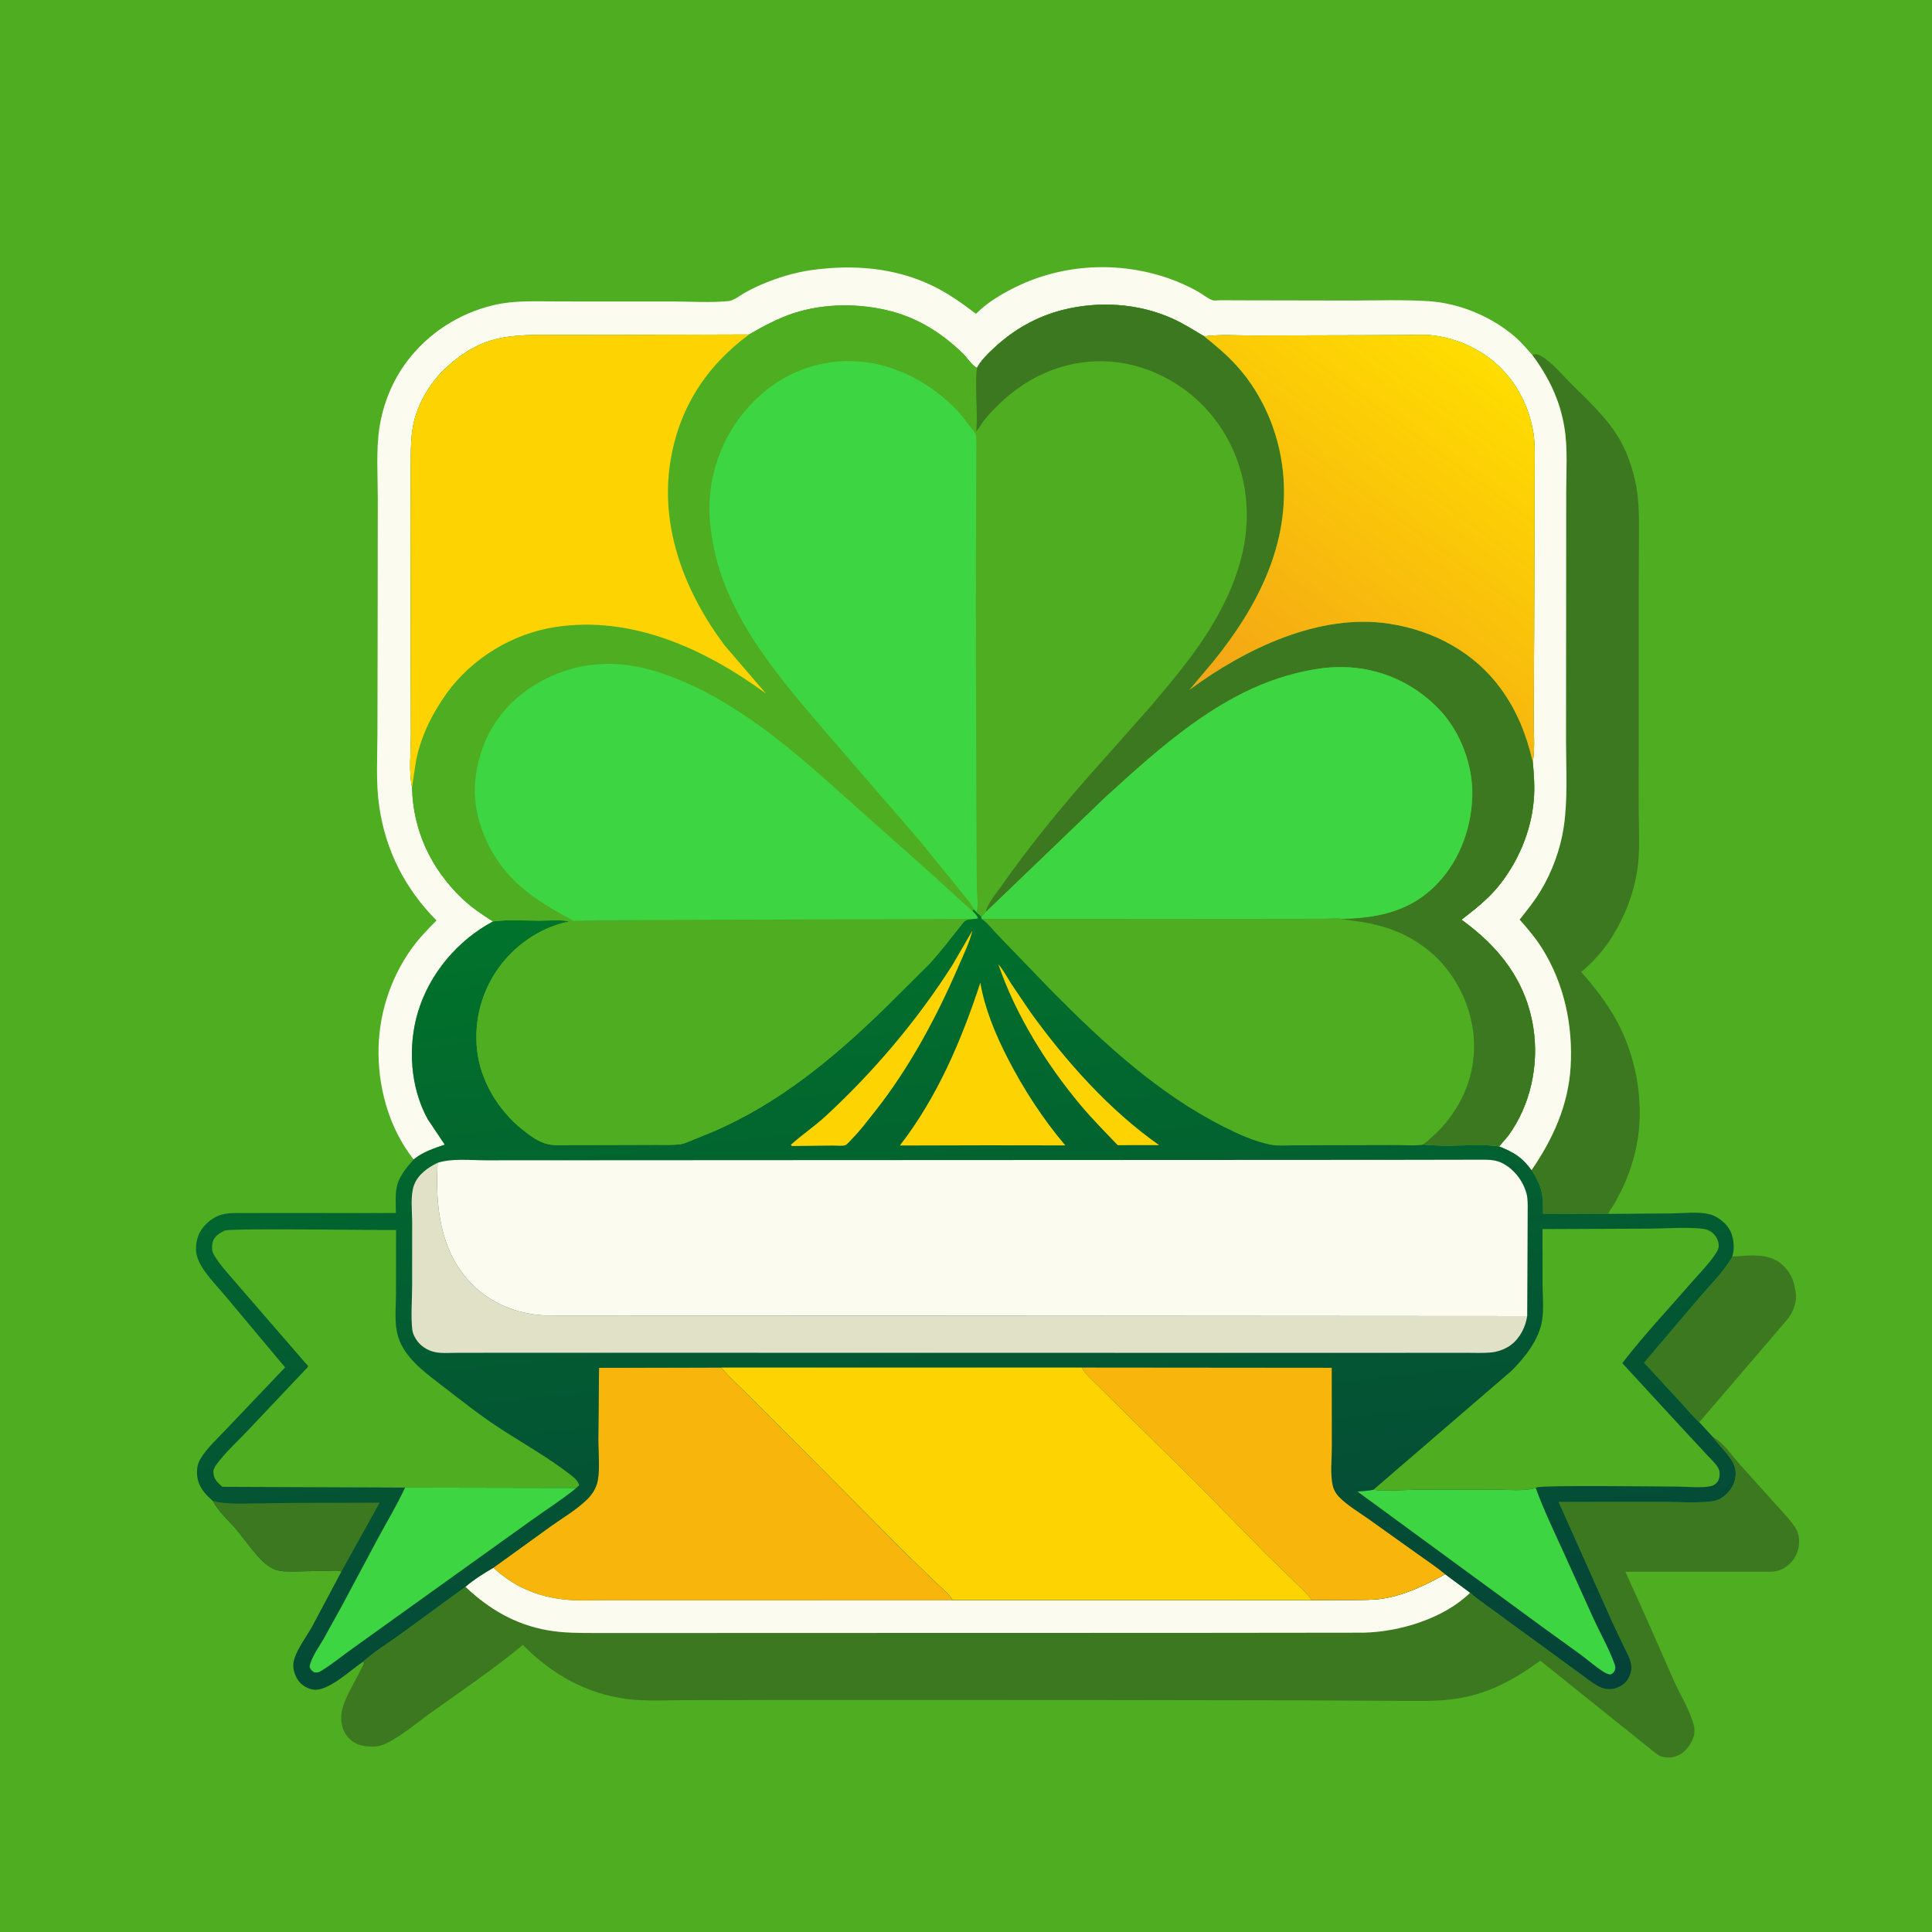 <svg version="1.1" xmlns="http://www.w3.org/2000/svg" style="display: block;" viewBox="0 0 2048 2048" width="1024" height="1024">
<defs>
	<linearGradient id="Gradient1" gradientUnits="userSpaceOnUse" x1="967.028" y1="929.482" x2="1068.2" y2="1857.83">
		<stop class="stop0" offset="0" stop-opacity="1" stop-color="rgb(1,115,43)"/>
		<stop class="stop1" offset="1" stop-opacity="1" stop-color="rgb(5,66,57)"/>
	</linearGradient>
	<linearGradient id="Gradient2" gradientUnits="userSpaceOnUse" x1="1588.73" y1="389.072" x2="1321.78" y2="753.045">
		<stop class="stop0" offset="0" stop-opacity="1" stop-color="rgb(255,221,0)"/>
		<stop class="stop1" offset="1" stop-opacity="1" stop-color="rgb(244,165,22)"/>
	</linearGradient>
</defs>
<path transform="translate(0,0)" fill="rgb(78,173,32)" d="M -0 -0 L 2048 0 L 2048 2048 L -0 2048 L -0 -0 z"/>
<path transform="translate(0,0)" fill="rgb(60,120,32)" d="M 1801.33 1507.61 C 1794.94 1502.16 1789.03 1494.64 1783.29 1488.45 L 1742.82 1444.52 L 1802.25 1374.53 C 1813.47 1361.5 1827.36 1347.88 1835.83 1332.95 L 1836.32 1332.07 C 1853.22 1330.85 1874.36 1327.9 1888.23 1339.74 C 1897.47 1347.63 1901.21 1356.03 1903.21 1368 L 1903.47 1369.43 C 1905.18 1379.27 1901.24 1389.69 1895.55 1397.61 L 1801.33 1507.61 z"/>
<path transform="translate(0,0)" fill="rgb(60,120,32)" d="M 1624.17 376.178 C 1628.66 374.931 1630.11 375.456 1634.18 377.786 C 1644.97 383.96 1655.06 396.347 1663.9 405.22 C 1681.86 423.25 1701.7 441.027 1715.14 462.844 C 1723.75 476.81 1729.34 492.58 1733.06 508.5 C 1737.64 528.043 1737.4 546.502 1737.34 566.414 L 1737.13 622.064 L 1737.11 765.109 L 1737.06 857.84 C 1737.15 878.842 1738.71 900.342 1735.73 921.181 C 1732.01 947.106 1722.4 971.509 1708.54 993.637 C 1699.72 1007.72 1688.81 1019.63 1676.13 1030.33 C 1689.08 1045.05 1702 1061.44 1711.75 1078.5 C 1731.09 1112.33 1740.26 1153.06 1737.79 1191.85 C 1736.23 1216.43 1729.21 1240.97 1718.24 1262.96 C 1715.71 1268.02 1712.99 1273.18 1710.01 1278 C 1708.47 1280.47 1705.5 1283.98 1705.11 1286.77 L 1635.62 1286.7 C 1635.38 1278.4 1635.82 1269.07 1633.49 1261.08 L 1633 1259.5 C 1630.89 1252.41 1627.42 1246.63 1623.45 1240.47 C 1646.2 1207.38 1662.5 1171.51 1664.91 1130.88 C 1667.49 1087.27 1658.26 1043.2 1634.99 1005.82 C 1628.06 994.686 1619.56 984.586 1610.86 974.816 C 1618.44 965.187 1626.24 955.615 1632.64 945.143 C 1645.13 924.73 1654.12 900.257 1657.64 876.587 C 1662.02 847.056 1660.04 815.758 1660.03 785.919 L 1660.13 641.372 L 1660.21 522.53 C 1660.22 499.812 1662 475.295 1658.3 452.878 C 1653.52 423.989 1641.57 399.489 1624.17 376.178 z"/>
<path transform="translate(0,0)" fill="rgb(251,251,239)" d="M 438.479 1229.11 C 413.813 1197.76 401.802 1157.44 401.238 1117.79 C 400.669 1077.74 413.087 1037.91 436.388 1005.42 C 444.109 994.657 453.432 985.146 462.708 975.732 C 429.443 942.158 408.881 901.928 402.007 855.064 C 398.272 829.598 400.036 802.836 400.09 777.138 L 400.344 651.747 L 400.462 527.131 C 400.468 503.005 398.538 476.955 402.235 453.156 C 406.092 428.326 415.889 403.811 430.998 383.671 C 453.776 353.31 486.071 332.355 522.992 323.5 C 546.123 317.953 570.524 319.582 594.149 319.569 L 712.757 319.586 C 732.344 319.584 753.083 321.088 772.5 319.111 C 777.571 318.594 783.687 313.737 788.067 311.179 C 794.179 307.61 800.456 304.529 806.949 301.713 C 823.51 294.531 842.292 288.8 860.165 286.304 C 903.92 280.196 948.735 283.507 988.875 303.099 C 1005.4 311.165 1020.01 321.563 1034.59 332.642 L 1038.93 328.526 C 1050.32 318.332 1064.12 310.327 1077.84 303.703 C 1127.7 279.636 1185.96 276.843 1238.3 294.889 C 1249.18 298.64 1259.95 303.51 1269.98 309.152 C 1274.63 311.766 1280.44 316.539 1285.27 318.242 C 1287.07 318.875 1291.46 318.265 1293.64 318.273 L 1322.83 318.378 L 1432.53 318.587 C 1459.43 318.484 1486.7 317.603 1513.56 319.186 C 1547.11 321.165 1581.75 335.719 1606.95 357.844 C 1613.22 363.347 1618.6 369.982 1624.17 376.178 C 1641.57 399.489 1653.52 423.989 1658.3 452.878 C 1662 475.295 1660.22 499.812 1660.21 522.53 L 1660.13 641.372 L 1660.03 785.919 C 1660.04 815.758 1662.02 847.056 1657.64 876.587 C 1654.12 900.257 1645.13 924.73 1632.64 945.143 C 1626.24 955.615 1618.44 965.187 1610.86 974.816 C 1619.56 984.586 1628.06 994.686 1634.99 1005.82 C 1658.26 1043.2 1667.49 1087.27 1664.91 1130.88 C 1662.5 1171.51 1646.2 1207.38 1623.45 1240.47 C 1613.62 1226.79 1604.45 1221.32 1589.17 1215.27 L 1598.67 1204.07 C 1622.54 1171.71 1631.62 1128.45 1625.31 1088.94 C 1617.37 1039.31 1589.07 1003.77 1549.26 974.93 C 1562.89 964.395 1576.73 953.547 1587.76 940.202 C 1608.97 914.535 1623.06 881.427 1625.87 848.139 C 1627.02 834.619 1626.06 820.746 1624.75 807.269 L 1625.33 804.284 C 1627.07 790.863 1625.71 775.36 1625.79 761.779 L 1626.26 668.95 L 1626.68 533.521 L 1626.81 490.057 C 1626.82 479.911 1627.1 469.744 1625.57 459.682 C 1622.31 438.278 1613.51 417.481 1600.11 400.451 C 1580.79 375.902 1551.75 360.083 1521 355.813 C 1509.92 354.275 1498.21 355.125 1487.03 355.215 L 1431.83 355.388 L 1329.27 355.648 C 1312.13 355.706 1293.51 354.282 1276.55 356.543 C 1265.29 349.85 1254.19 342.779 1242.21 337.428 C 1206.48 321.481 1164.57 318.924 1126.76 328.486 C 1098.78 335.565 1074.53 349.427 1053.5 369.062 C 1047.21 374.932 1040.48 381.457 1036.19 389.01 L 1035.71 389.953 C 1030.72 387.837 1024.91 378.867 1020.89 374.92 C 999.496 353.93 974.299 337.826 945.168 330.095 C 911.958 321.282 874.043 321.271 841.221 332.022 C 824.424 337.523 809.281 345.767 794.042 354.572 L 657.175 355.029 L 591.95 355.107 C 568.813 355.151 545.853 353.989 523.272 360.115 C 503.133 365.578 484.467 378.181 469.788 392.788 C 455.602 406.903 443.948 426.518 439.076 446 C 435.254 461.284 435.553 477.123 435.446 492.765 L 435.22 544.143 L 435.385 707.143 L 435.586 780.3 C 435.504 797.439 433.219 817.747 436.774 834.423 C 437.683 880.13 456.695 920.608 489.55 952.166 C 499.561 961.781 510.888 969.387 522.581 976.782 C 485.024 996.862 455.215 1032.19 443.004 1073 C 432.113 1109.4 434.898 1152.78 453.373 1186.3 L 471.494 1213.4 C 459.761 1217.39 448.168 1221.09 438.479 1229.11 z"/>
<path transform="translate(0,0)" fill="rgb(60,120,32)" d="M 523.02 1661.86 L 583.766 1617.99 C 596.572 1608.92 611.815 1599.95 622.877 1588.88 C 628.188 1583.56 632.122 1577.11 633.561 1569.67 C 636.146 1556.31 634.219 1539.76 634.232 1526 L 634.995 1449.97 L 764.496 1449.65 C 773.191 1460.24 783.986 1469.6 793.695 1479.31 L 845.758 1531.41 L 960.363 1646.81 L 991.868 1677.37 C 997.631 1682.86 1005.93 1689.16 1009.8 1696.16 L 1390.71 1696.22 L 1433.98 1696.06 C 1444.65 1695.99 1455.47 1696.22 1466.04 1694.54 C 1489.62 1690.78 1511.2 1680.18 1531.9 1668.73 L 1558.41 1688.39 C 1568.39 1696.88 1579.53 1704.3 1590 1712.19 L 1671.17 1771.39 C 1679.15 1776.87 1687.27 1784.17 1695.96 1788.34 C 1701.81 1791.14 1708.26 1791.37 1714.33 1788.99 C 1720.22 1786.69 1724.9 1782.68 1727.38 1776.8 C 1729.31 1772.19 1729.93 1767.96 1728.84 1763.03 C 1727.51 1757.04 1723.96 1750.71 1721.26 1745.2 L 1708.97 1719.22 L 1652.24 1592.14 L 1763.2 1592.06 C 1779.06 1592.07 1795.87 1593.32 1811.57 1591.82 C 1816.57 1591.34 1820.71 1590.57 1824.96 1587.8 C 1831.5 1583.54 1837.62 1576.15 1839.14 1568.38 L 1839.37 1567.03 L 1839.62 1565.71 C 1842.44 1548.93 1825.78 1537.24 1817.11 1525.07 L 1816.31 1523.93 C 1818 1524.71 1819.33 1525.36 1820.82 1526.5 C 1829.77 1533.41 1836.39 1543.64 1843.97 1552 L 1882.77 1595.14 C 1889.49 1602.73 1896.98 1610.12 1902.56 1618.6 C 1905.14 1622.53 1906.67 1626.29 1907.01 1631 C 1907.69 1640.32 1905.3 1648.76 1898.91 1655.77 C 1892.96 1662.31 1886.42 1665.75 1877.5 1666.06 L 1722.95 1666.12 L 1743.32 1711.14 L 1774.48 1781.86 C 1781.33 1796.97 1791.95 1813.86 1795.72 1829.88 C 1796.79 1834.45 1796.18 1839.07 1794.42 1843.37 C 1791.42 1850.72 1785.54 1858.12 1778.02 1861.19 C 1772.22 1863.55 1765.69 1863.79 1759.84 1861.39 C 1757.5 1860.44 1755.62 1858.9 1753.65 1857.35 L 1632.84 1760.42 C 1604.18 1781.07 1577.03 1796.07 1541.5 1801.01 C 1521.78 1803.75 1500.91 1802.93 1481.03 1802.97 L 1381.81 1802.43 L 1144.06 1802.05 L 819.751 1802.04 L 723.804 1802.24 C 704.927 1802.3 685.227 1803.44 666.5 1801.25 C 622.637 1796.12 584.914 1774.94 554.344 1743.67 C 523.653 1769.02 489.929 1791.91 457.5 1815.01 C 441.657 1826.3 425.482 1840.68 407.832 1848.76 C 401.69 1851.58 395.553 1851.83 388.915 1851.17 C 380.041 1850.28 373.614 1847.34 367.919 1840.34 C 362.715 1833.95 360.892 1824.59 361.959 1816.57 C 363.998 1801.27 375.682 1784.41 382.193 1770.4 C 382.842 1769.01 385.469 1764.46 385.482 1763.15 C 385.488 1762.54 385.047 1762.01 384.829 1761.44 C 396.588 1750.92 411.304 1741.8 424.179 1732.58 L 493.379 1682.05 C 502.17 1674.48 513.015 1667.69 523.02 1661.86 z"/>
<path transform="translate(0,0)" fill="rgb(251,251,239)" d="M 493.379 1682.05 C 502.17 1674.48 513.015 1667.69 523.02 1661.86 C 544.63 1681.82 569.034 1692.3 598 1695.52 C 613.039 1697.19 628.978 1696.17 644.134 1696.19 L 729.217 1696.26 L 1009.8 1696.16 L 1390.71 1696.22 L 1433.98 1696.06 C 1444.65 1695.99 1455.47 1696.22 1466.04 1694.54 C 1489.62 1690.78 1511.2 1680.18 1531.9 1668.73 L 1558.41 1688.39 C 1530.52 1715.73 1483.83 1729.79 1445.69 1730.71 L 1256.78 1730.92 L 870.123 1731.01 L 687.941 1731.08 L 631.845 1731.07 C 614.43 1731.04 597.625 1731.18 580.406 1728.15 C 546.12 1722.1 518.301 1705.72 493.379 1682.05 z"/>
<path transform="translate(0,0)" fill="rgb(248,182,12)" d="M 523.02 1661.86 L 583.766 1617.99 C 596.572 1608.92 611.815 1599.95 622.877 1588.88 C 628.188 1583.56 632.122 1577.11 633.561 1569.67 C 636.146 1556.31 634.219 1539.76 634.232 1526 L 634.995 1449.97 L 764.496 1449.65 C 773.191 1460.24 783.986 1469.6 793.695 1479.31 L 845.758 1531.41 L 960.363 1646.81 L 991.868 1677.37 C 997.631 1682.86 1005.93 1689.16 1009.8 1696.16 L 729.217 1696.26 L 644.134 1696.19 C 628.978 1696.17 613.039 1697.19 598 1695.52 C 569.034 1692.3 544.63 1681.82 523.02 1661.86 z"/>
<path transform="translate(0,0)" fill="url(#Gradient1)" d="M 1032.37 963.621 L 1034.9 966.703 C 1036.88 969.368 1038.82 969.188 1040.32 972.163 L 1040.87 974.169 L 1350.93 973.938 L 1405.61 973.863 C 1409.14 973.86 1418.66 972.792 1421.7 974.056 C 1431.78 975.898 1441.96 976.692 1452.03 978.786 C 1475.75 983.719 1495.57 992.341 1514.5 1007.57 C 1541.07 1028.95 1558.89 1063.32 1562.07 1097.18 C 1565.34 1131.86 1554.3 1164.23 1532.13 1190.87 C 1525.14 1199.27 1517.22 1206.36 1508.77 1213.25 C 1527.14 1215.15 1546.36 1213.88 1564.85 1214 C 1572.47 1214.05 1581.75 1213.65 1589.17 1215.27 C 1604.45 1221.32 1613.62 1226.79 1623.45 1240.47 C 1627.42 1246.63 1630.89 1252.41 1633 1259.5 L 1633.49 1261.08 C 1635.82 1269.07 1635.38 1278.4 1635.62 1286.7 L 1705.11 1286.77 L 1771.63 1286.28 C 1784.06 1286.16 1799.93 1284.16 1812 1287.09 C 1818.3 1288.62 1824.5 1292.86 1828.95 1297.5 C 1833.61 1302.37 1836.11 1307.91 1837.14 1314.5 L 1837.41 1316.19 C 1838.26 1321.89 1837.8 1326.54 1836.32 1332.07 L 1835.83 1332.95 C 1827.36 1347.88 1813.47 1361.5 1802.25 1374.53 L 1742.82 1444.52 L 1783.29 1488.45 C 1789.03 1494.64 1794.94 1502.16 1801.33 1507.61 L 1816.31 1523.93 L 1817.11 1525.07 C 1825.78 1537.24 1842.44 1548.93 1839.62 1565.71 L 1839.37 1567.03 L 1839.14 1568.38 C 1837.62 1576.15 1831.5 1583.54 1824.96 1587.8 C 1820.71 1590.57 1816.57 1591.34 1811.57 1591.82 C 1795.87 1593.32 1779.06 1592.07 1763.2 1592.06 L 1652.24 1592.14 L 1708.97 1719.22 L 1721.26 1745.2 C 1723.96 1750.71 1727.51 1757.04 1728.84 1763.03 C 1729.93 1767.96 1729.31 1772.19 1727.38 1776.8 C 1724.9 1782.68 1720.22 1786.69 1714.33 1788.99 C 1708.26 1791.37 1701.81 1791.14 1695.96 1788.34 C 1687.27 1784.17 1679.15 1776.87 1671.17 1771.39 L 1590 1712.19 C 1579.53 1704.3 1568.39 1696.88 1558.41 1688.39 L 1531.9 1668.73 C 1511.2 1680.18 1489.62 1690.78 1466.04 1694.54 C 1455.47 1696.22 1444.65 1695.99 1433.98 1696.06 L 1390.71 1696.22 L 1009.8 1696.16 C 1005.93 1689.16 997.631 1682.86 991.868 1677.37 L 960.363 1646.81 L 845.758 1531.41 L 793.695 1479.31 C 783.986 1469.6 773.191 1460.24 764.496 1449.65 L 634.995 1449.97 L 634.232 1526 C 634.219 1539.76 636.146 1556.31 633.561 1569.67 C 632.122 1577.11 628.188 1583.56 622.877 1588.88 C 611.815 1599.95 596.572 1608.92 583.766 1617.99 L 523.02 1661.86 C 513.015 1667.69 502.17 1674.48 493.379 1682.05 L 424.179 1732.58 C 411.304 1741.8 396.588 1750.92 384.829 1761.44 C 372.709 1769.96 359.13 1782.39 345.726 1788.31 C 338.617 1791.45 333.241 1792.51 325.912 1789.2 C 318.854 1786 314.553 1780.57 312.199 1773.25 C 310.658 1768.45 310.431 1763.32 311.975 1758.5 C 315.731 1746.76 324.769 1735.18 330.801 1724.31 L 361.863 1666.03 C 358.784 1664.32 353.493 1665.08 349.925 1665.07 L 312.844 1665.78 C 306.774 1665.8 299.338 1666.13 293.491 1664.39 C 288.225 1662.83 284.111 1660.1 280.047 1656.44 C 269.446 1646.9 260.393 1633.17 251.211 1622.19 C 243.07 1612.45 231.434 1602.27 225.65 1591.07 L 221.766 1587.52 C 214.058 1580.28 208.98 1572.25 208.845 1561.43 C 208.774 1555.72 209.528 1551.56 212.418 1546.56 C 218.864 1535.41 231.181 1524.34 239.995 1514.87 L 302.239 1449.47 L 239.195 1374.18 C 229.979 1363.05 215.537 1348.85 210.184 1335.47 L 209.678 1334.14 C 208.307 1330.64 207.838 1327.73 207.804 1323.99 C 207.712 1313.72 211.091 1304.82 218.5 1297.57 C 224.231 1291.96 230.421 1288.26 238.297 1286.79 C 245.707 1285.41 253.553 1285.89 261.069 1285.87 L 294.738 1285.81 L 419.656 1285.89 C 419.665 1277.54 418.877 1267.81 420.312 1259.62 C 422.439 1247.48 430.615 1238.04 438.479 1229.11 C 448.168 1221.09 459.761 1217.39 471.494 1213.4 L 453.373 1186.3 C 434.898 1152.78 432.113 1109.4 443.004 1073 C 455.215 1032.19 485.024 996.862 522.581 976.782 C 538.55 974.571 556.051 975.943 572.202 975.967 C 582.02 975.981 593.887 974.602 603.354 976.825 L 599 977.852 C 571.133 984.337 545.389 1002.63 528.732 1025.74 C 510.624 1050.86 502.493 1081.26 505.599 1112.14 C 508.928 1145.24 527.905 1176.56 553.546 1197.23 C 561.217 1203.41 570.314 1210.24 580.032 1212.68 C 588.2 1214.74 597.92 1213.82 606.292 1213.82 L 651.832 1213.71 L 696.773 1213.58 C 704.876 1213.52 713.812 1214 721.821 1212.83 C 725.496 1212.29 729.518 1210.33 733 1208.99 L 756.824 1199.22 C 825.937 1169.43 884.188 1121.11 937.692 1069 L 985.001 1021.99 C 997.414 1008.39 1008.44 993.906 1019.84 979.5 C 1023.99 974.259 1025.75 974.866 1032.07 974.045 C 1033.75 974.032 1034.85 973.754 1036.44 973.312 C 1035.63 970.244 1032.87 968.023 1030.7 965.736 L 1032.37 963.621 z"/>
<path transform="translate(0,0)" fill="rgb(253,212,2)" d="M 1058.32 1022.24 C 1063.53 1028.15 1067.42 1035.72 1071.65 1042.41 L 1092.72 1073.52 C 1130.62 1125.87 1175.69 1176.52 1228.72 1213.91 L 1184.8 1213.92 C 1171.61 1200.08 1157.94 1186.39 1145.67 1171.73 C 1109.4 1128.39 1076.64 1075.98 1058.32 1022.24 z"/>
<path transform="translate(0,0)" fill="rgb(253,212,2)" d="M 1030.84 986.442 C 1027.68 999.128 1021.36 1012.01 1016.16 1024.07 C 992.719 1078.49 963.794 1132.45 926.852 1178.97 C 919.42 1188.33 911.954 1198.33 903.576 1206.82 C 902.281 1208.14 897.549 1213.61 896.008 1214.05 C 892.632 1215.04 886.048 1214.27 882.387 1214.34 L 839.5 1214.84 L 838.312 1213.52 C 850.404 1202.71 863.861 1193.63 875.845 1182.55 C 926.515 1135.7 972.227 1081.58 1009.38 1023.36 L 1030.84 986.442 z"/>
<path transform="translate(0,0)" fill="rgb(60,120,32)" d="M 225.65 1591.07 L 227.256 1591.45 C 239.109 1594.25 250.851 1593.91 262.938 1593.8 L 307.672 1593.17 L 402.484 1592.89 L 361.863 1666.03 C 358.784 1664.32 353.493 1665.08 349.925 1665.07 L 312.844 1665.78 C 306.774 1665.8 299.338 1666.13 293.491 1664.39 C 288.225 1662.83 284.111 1660.1 280.047 1656.44 C 269.446 1646.9 260.393 1633.17 251.211 1622.19 C 243.07 1612.45 231.434 1602.27 225.65 1591.07 z"/>
<path transform="translate(0,0)" fill="rgb(253,212,2)" d="M 1039.17 1041.74 C 1043.99 1069.52 1055.21 1096.41 1067.98 1121.38 C 1084.84 1154.32 1105.34 1185.92 1129.26 1214.17 L 1046.31 1214.06 L 953.887 1214.3 C 993.653 1162.89 1019.08 1103.08 1039.17 1041.74 z"/>
<path transform="translate(0,0)" fill="rgb(61,213,66)" d="M 429.418 1576.88 L 610.975 1577.22 L 609.798 1578.19 C 595.19 1590.08 578.819 1600.45 563.489 1611.43 L 467.061 1680.54 L 373.195 1747.85 C 362.423 1755.41 351.76 1764.47 340.5 1771.17 C 337.552 1772.92 336.466 1773.1 333.05 1772.73 C 330.371 1770.91 329.435 1770.12 328.147 1767 C 329.698 1757.23 338.404 1745.4 343.305 1736.85 L 362.377 1702.35 L 401.377 1629.35 C 410.732 1612.02 421.194 1594.76 429.418 1576.88 z"/>
<path transform="translate(0,0)" fill="rgb(61,213,66)" d="M 1627.91 1577.29 C 1636.4 1600.63 1647.19 1622.99 1657.48 1645.56 L 1688.95 1715.32 C 1696.36 1731.32 1705.58 1747.57 1711.57 1764.09 C 1712.54 1766.78 1712.73 1768.88 1711.35 1771.48 C 1710.32 1773.42 1709.27 1773.79 1707.5 1774.99 C 1703.95 1774.84 1701.66 1773.41 1698.71 1771.5 C 1690.8 1766.38 1683.61 1760 1676.05 1754.36 L 1634.2 1724.07 L 1439.08 1581.16 C 1444.55 1580.62 1450.42 1580.42 1455.78 1579.27 C 1471.36 1581.03 1488.98 1579.18 1504.75 1579.14 L 1583.14 1578.99 C 1596.5 1578.96 1615.27 1581.18 1627.91 1577.29 z"/>
<path transform="translate(0,0)" fill="rgb(248,182,12)" d="M 1146.8 1449.67 L 1411.69 1449.91 L 1411.82 1533.67 C 1411.83 1546.15 1409.88 1563.01 1412.86 1575 L 1413.14 1576.16 C 1414.2 1580.13 1416.77 1584.09 1419.63 1586.99 C 1428.48 1595.99 1440.98 1603.33 1451.3 1610.67 L 1502.79 1647.39 C 1512.52 1654.36 1522.68 1661.1 1531.9 1668.73 C 1511.2 1680.18 1489.62 1690.78 1466.04 1694.54 C 1455.47 1696.22 1444.65 1695.99 1433.98 1696.06 L 1390.71 1696.22 C 1385.8 1689.15 1378.76 1683.08 1372.64 1677.06 L 1341.1 1646.28 L 1265.41 1569.17 L 1193.94 1498.81 L 1162.12 1467.21 C 1157.12 1462.14 1149.86 1456.05 1146.8 1449.67 z"/>
<path transform="translate(0,0)" fill="rgb(225,225,199)" d="M 1618.9 1395.09 L 1618.02 1399.5 C 1615.35 1410.78 1608.47 1422.08 1598.18 1428 C 1592.99 1430.99 1586.92 1433.05 1580.94 1433.64 C 1572.07 1434.51 1562.75 1434 1553.82 1434.02 L 1508.11 1434.06 L 1357.49 1434.09 L 670.588 1433.99 L 529.794 1433.99 L 484.025 1434.04 C 475.88 1434.04 466.459 1435.03 458.588 1432.66 C 450.462 1430.21 443.492 1424.85 439.635 1417.23 C 438.519 1415.02 437.348 1412.41 437.066 1409.92 C 435.359 1394.84 436.89 1377.57 436.88 1362.26 L 436.915 1296.19 C 436.936 1284.16 434.814 1267.68 438.796 1256.56 C 442.859 1245.21 453.47 1237.58 463.904 1232.63 C 461.441 1276.35 465.881 1322.88 496.244 1356.95 C 517.2 1380.46 546.19 1392.73 577.248 1394.41 L 1618.9 1395.09 z"/>
<path transform="translate(0,0)" fill="rgb(78,173,32)" d="M 1455.78 1579.27 L 1602.17 1453.18 C 1616.67 1438.65 1631.77 1419.83 1634.79 1398.94 C 1636.53 1386.9 1635.25 1373.46 1635.17 1361.22 L 1635.11 1302.88 L 1748.41 1302.41 C 1766.19 1302.3 1785.64 1300.65 1803.25 1302.36 C 1807.3 1302.76 1810.65 1303.45 1814 1305.83 C 1818.08 1308.73 1820.94 1313.25 1821.73 1318.2 C 1822.3 1321.71 1821.54 1324.37 1819.67 1327.38 C 1812.44 1339.06 1801.08 1350.19 1792.02 1360.66 C 1767.9 1388.54 1742.1 1415.75 1719.69 1445.02 L 1787.39 1518.5 L 1810.4 1543.22 C 1814.17 1547.29 1819.64 1552.2 1821.93 1557.3 C 1823.46 1560.71 1823.14 1566.02 1821.46 1569.33 C 1820.12 1571.98 1817.32 1574.37 1814.47 1575.13 C 1804.43 1577.77 1789.03 1575.88 1778.37 1575.87 C 1760.14 1575.85 1635.29 1574.12 1628.86 1576.77 L 1627.91 1577.29 C 1615.27 1581.18 1596.5 1578.96 1583.14 1578.99 L 1504.75 1579.14 C 1488.98 1579.18 1471.36 1581.03 1455.78 1579.27 z"/>
<path transform="translate(0,0)" fill="rgb(78,173,32)" d="M 429.418 1576.88 L 235.808 1576.1 C 231.052 1572.28 226.587 1567.82 226.191 1561.33 C 225.973 1557.77 227.493 1555.16 229.507 1552.38 C 238.845 1539.5 251.861 1527.88 262.81 1516.27 L 323.938 1451.61 C 325.079 1450.45 326.134 1449.71 326.64 1448.16 L 253.867 1364.16 C 245.118 1353.61 234.252 1342.72 227.244 1330.97 C 225.519 1328.07 224.658 1325.69 224.772 1322.3 C 224.967 1316.48 226.179 1312.82 230.754 1308.95 C 232.699 1307.3 234.76 1306.22 237 1305.06 L 237.979 1304.52 C 243.614 1301.66 400.113 1304.22 419.842 1303.85 L 419.749 1372.48 C 419.745 1385.93 417.832 1403.21 421.793 1416 L 422.265 1417.59 C 429.394 1440.76 453.911 1457.45 472.217 1471.64 C 490.4 1485.73 508.642 1500.1 527.874 1512.74 C 553.254 1529.42 580.414 1544.42 604.402 1563.03 C 608.173 1565.95 612.86 1569.66 613.969 1574.5 L 610.975 1577.22 L 429.418 1576.88 z"/>
<path transform="translate(0,0)" fill="rgb(78,173,32)" d="M 1040.87 974.169 L 1350.93 973.938 L 1405.61 973.863 C 1409.14 973.86 1418.66 972.792 1421.7 974.056 C 1431.78 975.898 1441.96 976.692 1452.03 978.786 C 1475.75 983.719 1495.57 992.341 1514.5 1007.57 C 1541.07 1028.95 1558.89 1063.32 1562.07 1097.18 C 1565.34 1131.86 1554.3 1164.23 1532.13 1190.87 C 1525.14 1199.27 1517.22 1206.36 1508.77 1213.25 C 1507.91 1213.5 1507.48 1213.66 1506.5 1213.74 C 1497.4 1214.52 1487.63 1213.83 1478.47 1213.85 L 1420.2 1213.98 L 1372.16 1214.07 C 1363.92 1214.07 1354.47 1214.99 1346.45 1213.37 C 1329.51 1209.96 1312.39 1202.09 1297.03 1194.34 C 1227.92 1159.49 1169.6 1105.65 1115.53 1051.07 L 1059.92 993.477 C 1054.1 987.556 1048.36 980.108 1041.94 975.005 L 1040.87 974.169 z"/>
<path transform="translate(0,0)" fill="rgb(253,212,2)" d="M 764.496 1449.65 L 1146.8 1449.67 C 1149.86 1456.05 1157.12 1462.14 1162.12 1467.21 L 1193.94 1498.81 L 1265.41 1569.17 L 1341.1 1646.28 L 1372.64 1677.06 C 1378.76 1683.08 1385.8 1689.15 1390.71 1696.22 L 1009.8 1696.16 C 1005.93 1689.16 997.631 1682.86 991.868 1677.37 L 960.363 1646.81 L 845.758 1531.41 L 793.695 1479.31 C 783.986 1469.6 773.191 1460.24 764.496 1449.65 z"/>
<path transform="translate(0,0)" fill="rgb(251,251,239)" d="M 463.904 1232.63 C 479.109 1227.67 499.334 1229.99 515.252 1229.98 L 582.529 1229.95 L 797.193 1229.83 L 1311.28 1229.59 L 1478.77 1229.5 L 1574.7 1229.33 C 1580.91 1229.44 1586.63 1230.06 1592.26 1232.88 C 1604.79 1239.14 1614.48 1251.62 1618.13 1265.12 C 1619.72 1271.03 1619.4 1277.8 1619.39 1283.88 L 1619.28 1312.13 L 1618.9 1395.09 L 577.248 1394.41 C 546.19 1392.73 517.2 1380.46 496.244 1356.95 C 465.881 1322.88 461.441 1276.35 463.904 1232.63 z"/>
<path transform="translate(0,0)" fill="rgb(78,173,32)" d="M 1035.71 389.953 L 1036.19 389.01 C 1040.48 381.457 1047.21 374.932 1053.5 369.062 C 1074.53 349.427 1098.78 335.565 1126.76 328.486 C 1164.57 318.924 1206.48 321.481 1242.21 337.428 C 1254.19 342.779 1265.29 349.85 1276.55 356.543 C 1293.51 354.282 1312.13 355.706 1329.27 355.648 L 1431.83 355.388 L 1487.03 355.215 C 1498.21 355.125 1509.92 354.275 1521 355.813 C 1551.75 360.083 1580.79 375.902 1600.11 400.451 C 1613.51 417.481 1622.31 438.278 1625.57 459.682 C 1627.1 469.744 1626.82 479.911 1626.81 490.057 L 1626.68 533.521 L 1626.26 668.95 L 1625.79 761.779 C 1625.71 775.36 1627.07 790.863 1625.33 804.284 L 1624.75 807.269 C 1626.06 820.746 1627.02 834.619 1625.87 848.139 C 1623.06 881.427 1608.97 914.535 1587.76 940.202 C 1576.73 953.547 1562.89 964.395 1549.26 974.93 C 1589.07 1003.77 1617.37 1039.31 1625.31 1088.94 C 1631.62 1128.45 1622.54 1171.71 1598.67 1204.07 L 1589.17 1215.27 C 1581.75 1213.65 1572.47 1214.05 1564.85 1214 C 1546.36 1213.88 1527.14 1215.15 1508.77 1213.25 C 1517.22 1206.36 1525.14 1199.27 1532.13 1190.87 C 1554.3 1164.23 1565.34 1131.86 1562.07 1097.18 C 1558.89 1063.32 1541.07 1028.95 1514.5 1007.57 C 1495.57 992.341 1475.75 983.719 1452.03 978.786 C 1441.96 976.692 1431.78 975.898 1421.7 974.056 C 1418.66 972.792 1409.14 973.86 1405.61 973.863 L 1350.93 973.938 L 1040.87 974.169 L 1040.32 972.163 C 1038.82 969.188 1036.88 969.368 1034.9 966.703 L 1032.37 963.621 L 1030.7 965.736 C 1032.87 968.023 1035.63 970.244 1036.44 973.312 C 1034.85 973.754 1033.75 974.032 1032.07 974.045 C 1025.75 974.866 1023.99 974.259 1019.84 979.5 C 1008.44 993.906 997.414 1008.39 985.001 1021.99 L 937.692 1069 C 884.188 1121.11 825.937 1169.43 756.824 1199.22 L 733 1208.99 C 729.518 1210.33 725.496 1212.29 721.821 1212.83 C 713.812 1214 704.876 1213.52 696.773 1213.58 L 651.832 1213.71 L 606.292 1213.82 C 597.92 1213.82 588.2 1214.74 580.032 1212.68 C 570.314 1210.24 561.217 1203.41 553.546 1197.23 C 527.905 1176.56 508.928 1145.24 505.599 1112.14 C 502.493 1081.26 510.624 1050.86 528.732 1025.74 C 545.389 1002.63 571.133 984.337 599 977.852 L 603.354 976.825 C 593.887 974.602 582.02 975.981 572.202 975.967 C 556.051 975.943 538.55 974.571 522.581 976.782 C 510.888 969.387 499.561 961.781 489.55 952.166 C 456.695 920.608 437.683 880.13 436.774 834.423 C 433.219 817.747 435.504 797.439 435.586 780.3 L 435.385 707.143 L 435.22 544.143 L 435.446 492.765 C 435.553 477.123 435.254 461.284 439.076 446 C 443.948 426.518 455.602 406.903 469.788 392.788 C 484.467 378.181 503.133 365.578 523.272 360.115 C 545.853 353.989 568.813 355.151 591.95 355.107 L 657.175 355.029 L 794.042 354.572 C 809.281 345.767 824.424 337.523 841.221 332.022 C 874.043 321.271 911.958 321.282 945.168 330.095 C 974.299 337.826 999.496 353.93 1020.89 374.92 C 1024.91 378.867 1030.72 387.837 1035.71 389.953 z"/>
<path transform="translate(0,0)" fill="rgb(60,120,32)" d="M 1035.71 389.953 L 1036.19 389.01 C 1040.48 381.457 1047.21 374.932 1053.5 369.062 C 1074.53 349.427 1098.78 335.565 1126.76 328.486 C 1164.57 318.924 1206.48 321.481 1242.21 337.428 C 1254.19 342.779 1265.29 349.85 1276.55 356.543 C 1288.99 366.545 1301.01 376.559 1311.68 388.5 C 1338.92 418.986 1355.59 458.767 1359.91 499.233 C 1368.11 575.912 1333.17 643.125 1286.2 701.198 L 1260.87 731.271 C 1319.41 688.076 1398.25 649.598 1472.99 661.195 C 1519.7 668.443 1562.74 691.307 1590.86 729.941 C 1608.42 754.07 1617.85 778.507 1624.75 807.269 C 1626.06 820.746 1627.02 834.619 1625.87 848.139 C 1623.06 881.427 1608.97 914.535 1587.76 940.202 C 1576.73 953.547 1562.89 964.395 1549.26 974.93 C 1589.07 1003.77 1617.37 1039.31 1625.31 1088.94 C 1631.62 1128.45 1622.54 1171.71 1598.67 1204.07 L 1589.17 1215.27 C 1581.75 1213.65 1572.47 1214.05 1564.85 1214 C 1546.36 1213.88 1527.14 1215.15 1508.77 1213.25 C 1517.22 1206.36 1525.14 1199.27 1532.13 1190.87 C 1554.3 1164.23 1565.34 1131.86 1562.07 1097.18 C 1558.89 1063.32 1541.07 1028.95 1514.5 1007.57 C 1495.57 992.341 1475.75 983.719 1452.03 978.786 C 1441.96 976.692 1431.78 975.898 1421.7 974.056 C 1457.65 973.299 1491.03 967.288 1518.46 941.788 C 1545.48 916.674 1559.58 880.611 1560.68 844.199 C 1561.66 811.672 1548.38 775.862 1525.8 752.164 C 1498.76 723.786 1462.45 707.7 1423.21 707.108 C 1405.23 706.837 1387.08 710.134 1369.75 714.708 C 1292.26 735.163 1229.79 792.268 1171.88 844.929 L 1045.17 966.645 C 1045.57 959.458 1056.82 945.979 1061.16 939.775 C 1088.67 900.487 1118.62 863.412 1150.15 827.285 L 1220 748.53 C 1241.02 723.655 1262.9 697.773 1280.3 670.253 C 1311.53 620.841 1330.82 565.86 1317.26 507.292 C 1307.48 465.068 1282.09 428.588 1245.04 405.776 C 1210.75 384.666 1170.99 377.508 1131.77 387.144 C 1102.68 394.291 1077 410.146 1056.06 431.376 C 1050.1 437.418 1043.59 443.986 1039.25 451.332 C 1038.09 453.288 1036.91 454.917 1035.43 456.644 L 1034.86 457.299 C 1036.25 441.806 1034.67 425.176 1034.74 409.546 C 1034.77 403.107 1034.43 396.265 1035.71 389.953 z"/>
<path transform="translate(0,0)" fill="rgb(61,213,66)" d="M 1045.17 966.645 L 1171.88 844.929 C 1229.79 792.268 1292.26 735.163 1369.75 714.708 C 1387.08 710.134 1405.23 706.837 1423.21 707.108 C 1462.45 707.7 1498.76 723.786 1525.8 752.164 C 1548.38 775.862 1561.66 811.672 1560.68 844.199 C 1559.58 880.611 1545.48 916.674 1518.46 941.788 C 1491.03 967.288 1457.65 973.299 1421.7 974.056 C 1418.66 972.792 1409.14 973.86 1405.61 973.863 L 1350.93 973.938 L 1040.87 974.169 L 1040.32 972.163 L 1045.17 966.645 z"/>
<path transform="translate(0,0)" fill="url(#Gradient2)" d="M 1276.55 356.543 C 1293.51 354.282 1312.13 355.706 1329.27 355.648 L 1431.83 355.388 L 1487.03 355.215 C 1498.21 355.125 1509.92 354.275 1521 355.813 C 1551.75 360.083 1580.79 375.902 1600.11 400.451 C 1613.51 417.481 1622.31 438.278 1625.57 459.682 C 1627.1 469.744 1626.82 479.911 1626.81 490.057 L 1626.68 533.521 L 1626.26 668.95 L 1625.79 761.779 C 1625.71 775.36 1627.07 790.863 1625.33 804.284 L 1624.75 807.269 C 1617.85 778.507 1608.42 754.07 1590.86 729.941 C 1562.74 691.307 1519.7 668.443 1472.99 661.195 C 1398.25 649.598 1319.41 688.076 1260.87 731.271 L 1286.2 701.198 C 1333.17 643.125 1368.11 575.912 1359.91 499.233 C 1355.59 458.767 1338.92 418.986 1311.68 388.5 C 1301.01 376.559 1288.99 366.545 1276.55 356.543 z"/>
<path transform="translate(0,0)" fill="rgb(61,213,66)" d="M 608.368 976.414 C 579.001 960.36 550.873 944.383 530.639 916.694 C 510.983 889.796 499.415 854.983 504.535 821.487 C 508.403 796.18 517.099 774.4 533.524 754.596 C 557.212 726.034 594.894 707.525 631.689 704.319 C 662.549 701.631 690.454 708.593 718.8 720.134 C 791.073 749.558 850.738 804.296 908.021 855.775 L 985.995 925.127 L 1030.7 965.736 C 1032.87 968.023 1035.63 970.244 1036.44 973.312 C 1034.85 973.754 1033.75 974.032 1032.07 974.045 L 768.123 974.898 L 634.936 975.51 L 614.844 975.924 C 612.999 975.969 609.976 975.662 608.368 976.414 z"/>
<path transform="translate(0,0)" fill="rgb(253,212,2)" d="M 436.774 834.423 C 433.219 817.747 435.504 797.439 435.586 780.3 L 435.385 707.143 L 435.22 544.143 L 435.446 492.765 C 435.553 477.123 435.254 461.284 439.076 446 C 443.948 426.518 455.602 406.903 469.788 392.788 C 484.467 378.181 503.133 365.578 523.272 360.115 C 545.853 353.989 568.813 355.151 591.95 355.107 L 657.175 355.029 L 794.042 354.572 C 747.766 388.775 718.733 434.41 710.271 491.602 C 699.952 561.346 726.773 628.85 767.979 683.994 L 811.938 735.177 C 747.462 687.999 670.032 652.159 588.463 664.701 C 543.273 671.65 500.15 697.868 473.437 735.041 C 458.18 756.271 446.349 780.101 441.154 805.828 L 436.774 834.423 z"/>
<path transform="translate(0,0)" fill="rgb(61,213,66)" d="M 1032.37 963.621 C 1028.19 956.038 1021.68 949.155 1016.36 942.312 L 975.492 891.948 L 880.728 782.31 C 828.685 721.403 769.876 655.996 755.484 574.394 C 753.018 560.416 751.383 546.113 752.121 531.903 C 754.381 488.408 773.365 447.939 805.869 418.932 C 834.438 393.438 871.37 380.325 909.723 383.118 C 950.227 386.068 988.046 406.781 1015.5 436.11 C 1021.79 442.835 1026.59 450.567 1032.57 457.407 L 1033.25 458.138 C 1034.24 460.238 1034.92 462.261 1034.98 464.615 L 1034.45 641.052 L 1035.09 891.882 L 1035.52 942.939 C 1035.62 949.186 1037.3 960.004 1035.35 965.518 L 1034.9 966.703 L 1032.37 963.621 z"/>
</svg>